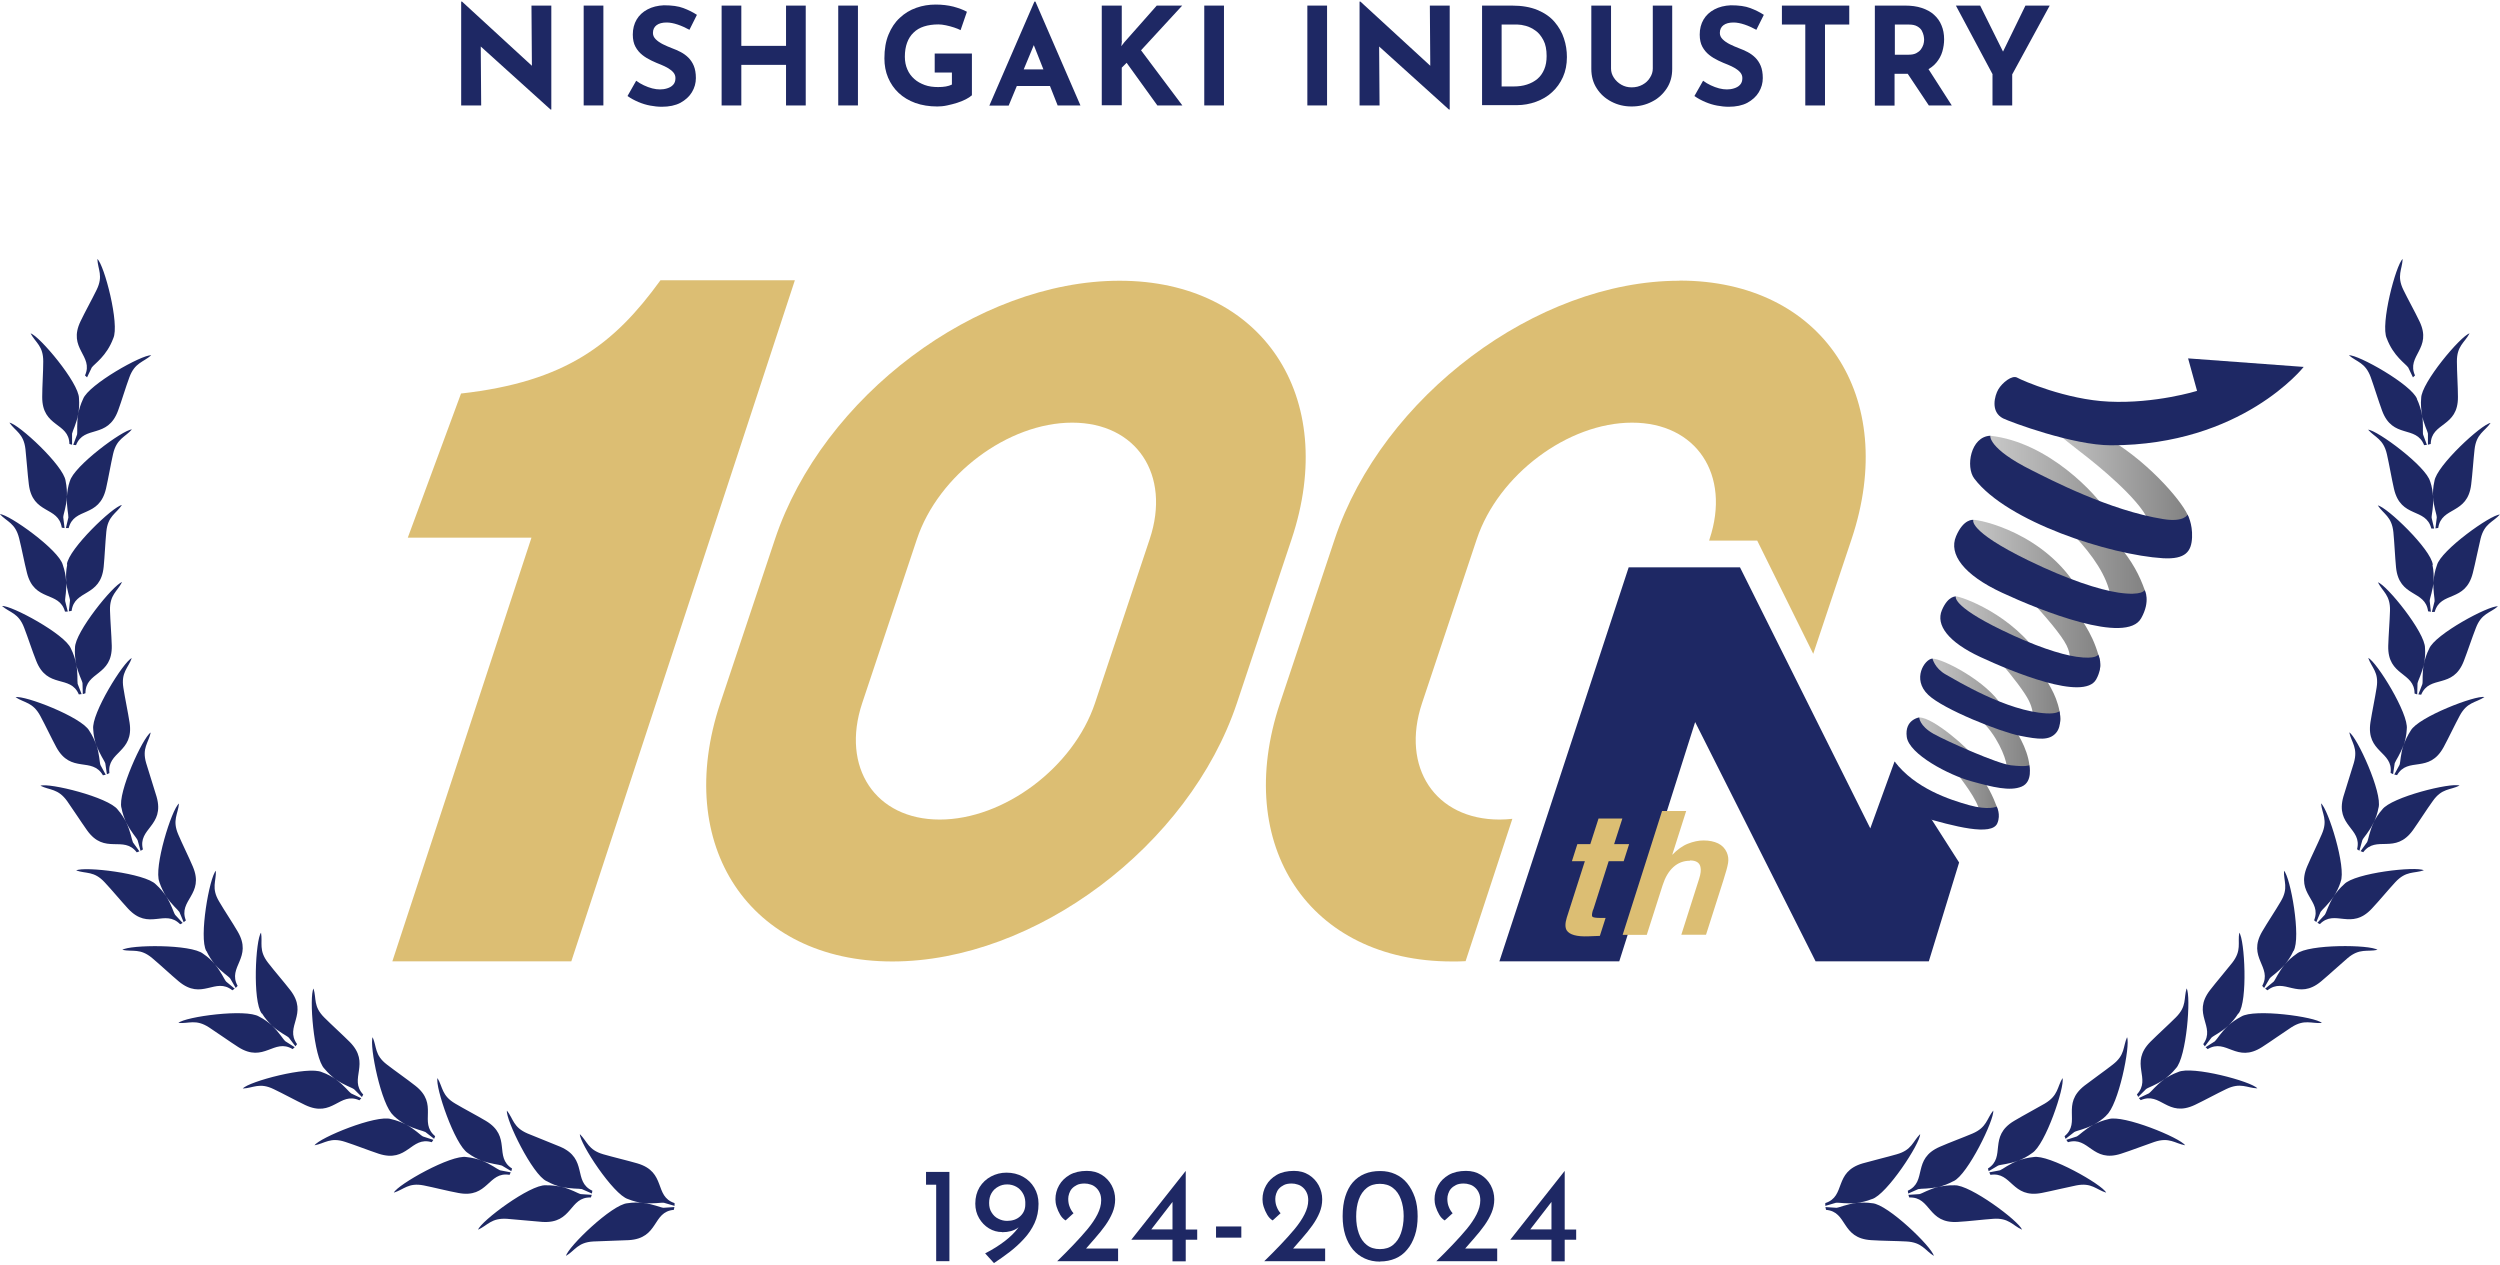 <?xml version="1.0" encoding="UTF-8"?>
<svg id="_レイヤー_1" data-name="レイヤー 1" xmlns="http://www.w3.org/2000/svg" width="170" height="86" version="1.1" xmlns:xlink="http://www.w3.org/1999/xlink" viewBox="0 0 170 86">
  <defs>
    <style>
      .cls-1 {
        fill: url(#_名称未設定グラデーション_19-6);
      }

      .cls-1, .cls-2, .cls-3, .cls-4, .cls-5, .cls-6, .cls-7, .cls-8, .cls-9 {
        stroke-width: 0px;
      }

      .cls-2 {
        fill-rule: evenodd;
      }

      .cls-2, .cls-8 {
        fill: #1e2864;
      }

      .cls-3 {
        fill: url(#_名称未設定グラデーション_19);
      }

      .cls-4 {
        fill: #dcbe73;
      }

      .cls-5 {
        fill: url(#_名称未設定グラデーション_19-5);
      }

      .cls-6 {
        fill: url(#_名称未設定グラデーション_19-3);
      }

      .cls-7 {
        fill: url(#_名称未設定グラデーション_19-2);
      }

      .cls-9 {
        fill: url(#_名称未設定グラデーション_19-4);
      }
    </style>
    <linearGradient id="_名称未設定グラデーション_19" data-name="名称未設定グラデーション 19" x1="133.83" y1="40.6" x2="142.82" y2="40.6" gradientUnits="userSpaceOnUse">
      <stop offset="0" stop-color="#c8c8c8"/>
      <stop offset="1" stop-color="#828282"/>
    </linearGradient>
    <linearGradient id="_名称未設定グラデーション_19-2" data-name="名称未設定グラデーション 19" x1="132.72" y1="44.97" x2="140.11" y2="44.97" xlink:href="#_名称未設定グラデーション_19"/>
    <linearGradient id="_名称未設定グラデーション_19-3" data-name="名称未設定グラデーション 19" x1="131.1" y1="48.76" x2="138" y2="48.76" xlink:href="#_名称未設定グラデーション_19"/>
    <linearGradient id="_名称未設定グラデーション_19-4" data-name="名称未設定グラデーション 19" x1="130.15" y1="52.27" x2="135.81" y2="52.27" xlink:href="#_名称未設定グラデーション_19"/>
    <linearGradient id="_名称未設定グラデーション_19-5" data-name="名称未設定グラデーション 19" x1="135.26" y1="35.44" x2="145.88" y2="35.44" xlink:href="#_名称未設定グラデーション_19"/>
    <linearGradient id="_名称未設定グラデーション_19-6" data-name="名称未設定グラデーション 19" x1="139.2" y1="32.44" x2="148.82" y2="32.44" xlink:href="#_名称未設定グラデーション_19"/>
  </defs>
  <path class="cls-2" d="M127.29,81.54c1.01-.3,3.3-3.81,3.28-4.42-.51.51-.56,1.08-1.59,1.37-.69.2-1.62.42-2.32.62-2,.59-1.11,2.24-2.54,2.7v.19s.72-.21.72-.21c.22-.03.72.09,1.41.01.31-.03.67-.04,1.07.02,1.05.07,4.06,2.98,4.18,3.58-.61-.38-.79-.92-1.86-.98-.72-.04-1.68-.04-2.4-.09-2.08-.13-1.58-1.93-3.07-2.06l-.04-.19.75.05c.22-.02.69-.25,1.37-.33.31-.04.66-.11,1.03-.26h0ZM132.83,80.32c-.35.19-.69.31-.99.39.31-.07.66-.12,1.06-.11,1.05-.06,4.4,2.44,4.6,3.02-.66-.3-.9-.82-1.97-.74-.72.05-1.67.17-2.39.21-2.08.14-1.81-1.72-3.31-1.66l-.06-.18.75-.05c.21-.05.65-.34,1.32-.5-.67.16-1.19.11-1.4.16l-.68.3-.03-.19c1.35-.63.26-2.16,2.18-2.99.66-.29,1.56-.62,2.22-.9.98-.42.96-1,1.41-1.56.09.6-1.74,4.37-2.7,4.8h0ZM138.18,78.41c.9-.54,2.24-4.51,2.07-5.1-.37.62-.28,1.18-1.2,1.73-.62.36-1.47.81-2.09,1.18-1.79,1.07-.52,2.44-1.78,3.24l.05.18.64-.38c.2-.08.72-.09,1.37-.34-.64.24-1.04.58-1.24.66l-.73.14.08.17c1.47-.24,1.44,1.63,3.49,1.23.71-.14,1.64-.37,2.34-.51,1.05-.21,1.35.28,2.04.49-.26-.55-3.91-2.62-4.94-2.42-.4.04-.74.13-1.03.24.29-.11.61-.27.93-.51h0ZM143.24,75.85c-.29.28-.59.48-.86.62.28-.15.61-.28,1-.37,1-.32,4.87,1.27,5.21,1.78-.71-.13-1.07-.57-2.09-.23-.68.23-1.57.58-2.26.8-1.98.65-2.18-1.21-3.62-.78l-.11-.16.71-.23c.19-.1.55-.49,1.15-.81-.61.33-1.13.4-1.32.51l-.59.46-.07-.18c1.15-.95-.28-2.16,1.36-3.44.57-.44,1.36-.99,1.92-1.43.85-.66.68-1.2.97-1.86.24.56-.59,4.67-1.42,5.32h0ZM147.94,72.67c-.25.31-.52.54-.78.73-.56.4-.86.83-1.04.95l-.68.32.13.14c1.37-.6,1.8,1.22,3.69.32.65-.31,1.49-.77,2.14-1.08.97-.46,1.38-.07,2.1-.04-.39-.47-4.44-1.56-5.39-1.11-.38.14-.69.31-.94.49-.56.4-1.07.54-1.24.67l-.53.53-.09-.17c1.02-1.09-.55-2.1.92-3.58.51-.51,1.22-1.15,1.73-1.66.76-.76.52-1.28.73-1.97.31.53,0,4.7-.74,5.45h0ZM152.2,68.92c-.21.34-.45.61-.68.82.23-.21.52-.42.88-.61.89-.56,5.04.01,5.49.43-.72.06-1.18-.28-2.08.3-.6.39-1.38.95-1.99,1.34-1.76,1.13-2.42-.63-3.7.14l-.14-.13.63-.4c.16-.15.41-.61.92-1.07-.51.47-.99.67-1.15.82l-.45.59-.11-.15c.88-1.21-.81-2.02.46-3.67.44-.57,1.07-1.3,1.51-1.86.66-.85.36-1.34.48-2.05.37.48.59,4.67-.05,5.5h0ZM155.96,64.67c.53-.91-.21-5.03-.65-5.46-.03.72.33,1.17-.22,2.09-.36.62-.9,1.42-1.26,2.04-1.05,1.8.72,2.39,0,3.7l.13.14.38-.65c.14-.17.59-.43,1.04-.96-.45.53-.63,1.02-.77,1.18l-.58.48.16.11c1.17-.93,2.05.73,3.65-.61.55-.46,1.26-1.12,1.8-1.58.82-.69,1.32-.41,2.03-.56-.5-.36-4.69-.4-5.5.27-.33.23-.59.47-.79.71.2-.24.4-.53.57-.9h0ZM159.16,59.98c-.12.38-.29.7-.46.96.17-.26.4-.54.7-.81.72-.77,4.88-1.24,5.42-.95-.68.23-1.21.02-1.94.81-.49.53-1.1,1.27-1.59,1.79-1.42,1.53-2.5,0-3.54,1.06l-.17-.09.51-.55c.12-.18.24-.69.62-1.27-.38.58-.79.9-.91,1.08l-.29.69-.15-.12c.55-1.39-1.29-1.75-.47-3.67.28-.66.71-1.52.99-2.18.43-.98.02-1.38-.05-2.1.48.37,1.74,4.37,1.33,5.34h0ZM161.74,54.93c.28-1.01-1.46-4.82-1.99-5.13.15.7.61,1.05.31,2.08-.2.69-.51,1.6-.71,2.29-.57,2.01,1.3,2.14.93,3.58l.16.1.2-.72c.09-.2.47-.56.76-1.19.14-.28.32-.59.59-.89.62-.85,4.68-1.85,5.26-1.63-.65.32-1.2.17-1.82,1.05-.42.58-.93,1.39-1.35,1.98-1.22,1.69-2.48.31-3.38,1.5l-.18-.07.44-.61c.1-.19.15-.71.45-1.34.14-.28.26-.62.33-1.01h0ZM163.66,49.59c-.02.4-.1.75-.2,1.05.1-.3.25-.62.47-.96.51-.92,4.42-2.42,5.01-2.28-.6.4-1.17.32-1.68,1.27-.34.63-.75,1.5-1.09,2.13-1,1.84-2.42.62-3.17,1.91l-.19-.04.36-.66c.07-.21.06-.73.28-1.38-.22.65-.54,1.07-.61,1.27l-.11.74-.17-.08c.19-1.48-1.68-1.37-1.37-3.44.11-.71.31-1.65.42-2.36.17-1.06-.33-1.34-.57-2.02.56.24,2.77,3.8,2.62,4.84h0ZM164.9,44.05c.03.4,0,.76-.07,1.06-.14.68-.06,1.19-.11,1.41l-.27.7.19.02c.58-1.38,2.15-.35,2.9-2.29.26-.67.56-1.59.82-2.25.38-1,.96-1,1.5-1.47-.61-.07-4.3,1.91-4.68,2.89-.18.36-.29.7-.35,1.01-.14.68-.4,1.13-.44,1.34l-.02.75-.18-.06c0-1.49-1.84-1.15-1.79-3.24.02-.72.1-1.68.12-2.39.03-1.07-.5-1.29-.82-1.93.59.17,3.23,3.42,3.2,4.47h0ZM165.43,38.4c-.11-1.05-3.14-3.94-3.74-4.03.4.6.95.75,1.06,1.82.07.71.11,1.67.18,2.39.21,2.08,1.99,1.51,2.18,2.99l.19.03-.08-.74c.01-.22.22-.7.27-1.38.02-.31.08-.66.22-1.04.26-1.02,3.67-3.45,4.28-3.45-.48.53-1.05.6-1.31,1.64-.17.7-.35,1.64-.53,2.34-.51,2.02-2.19,1.2-2.59,2.64h-.19s.18-.72.18-.72c.02-.22-.12-.72-.07-1.41.02-.31.01-.67-.07-1.06h0ZM165.25,32.73c.13.38.18.73.2,1.05-.02-.31,0-.67.09-1.06.13-1.04,3.21-3.88,3.82-3.96-.41.59-.97.73-1.09,1.8-.08.71-.14,1.67-.23,2.39-.25,2.07-2.02,1.47-2.24,2.95l-.19.03.09-.74c0-.22-.21-.7-.25-1.39.04.69-.11,1.19-.1,1.41l.17.73h-.19c-.37-1.45-2.07-.66-2.54-2.7-.16-.7-.32-1.65-.48-2.35-.24-1.05-.8-1.13-1.28-1.67.61.02,3.98,2.51,4.22,3.53h0ZM164.35,27.13c.17.36.27.71.33,1.01.12.68.38,1.13.42,1.35v.75s.19-.05.19-.05c.03-1.49,1.87-1.12,1.85-3.2,0-.72-.07-1.68-.07-2.4-.01-1.07.52-1.28.86-1.92-.59.16-3.29,3.36-3.29,4.41-.04.4,0,.76.05,1.06.12.68.04,1.2.08,1.41l.26.7-.19.02c-.55-1.39-2.14-.39-2.86-2.35-.25-.68-.53-1.6-.77-2.27-.37-1.01-.94-1.02-1.48-1.49.61-.06,4.26,1.99,4.63,2.97h0ZM162.3,23.01c-.45-.95.62-5,1.08-5.4-.03.72-.42,1.14.05,2.1.31.64.78,1.48,1.09,2.13.91,1.88-.91,2.33-.3,3.69l-.14.13-.32-.67c-.18-.26-1.01-.77-1.46-1.98h0Z"/>
  <path class="cls-2" d="M42.71,81.54c.37.15.72.23,1.03.26.69.08,1.16.31,1.37.33l.75-.05-.04.19c-1.49.13-.99,1.94-3.07,2.06-.72.04-1.68.05-2.4.09-1.07.06-1.24.61-1.86.98.12-.6,3.13-3.51,4.18-3.58.4-.06.75-.06,1.07-.02.69.08,1.2-.04,1.41-.01l.72.21v-.19c-1.42-.46-.53-2.11-2.53-2.7-.69-.2-1.63-.42-2.32-.62-1.03-.3-1.08-.87-1.59-1.37-.02.61,2.27,4.12,3.28,4.42h0ZM37.17,80.32c-.96-.43-2.79-4.19-2.7-4.8.45.57.42,1.14,1.41,1.56.66.28,1.56.62,2.22.9,1.91.83.83,2.36,2.18,2.99l-.03.19-.68-.3c-.21-.05-.73,0-1.4-.16.67.16,1.11.45,1.32.5l.75.05-.06.18c-1.49-.06-1.22,1.8-3.31,1.66-.72-.05-1.67-.16-2.39-.21-1.07-.07-1.31.44-1.97.74.19-.58,3.55-3.09,4.6-3.02.4-.01.75.04,1.06.11-.31-.07-.64-.19-.99-.39h0ZM31.82,78.41c.32.24.64.4.93.51-.29-.11-.64-.2-1.03-.24-1.03-.19-4.68,1.87-4.94,2.42.69-.21.99-.7,2.04-.49.7.14,1.63.38,2.34.51,2.05.4,2.02-1.48,3.49-1.23l.08-.17-.73-.14c-.2-.08-.6-.41-1.24-.66.64.24,1.16.26,1.37.34l.64.38.05-.18c-1.26-.8,0-2.17-1.78-3.24-.62-.37-1.47-.81-2.09-1.18-.92-.54-.83-1.11-1.2-1.73-.17.59,1.17,4.55,2.07,5.1h0ZM26.76,75.85c-.83-.65-1.66-4.76-1.42-5.32.29.66.12,1.21.97,1.86.57.44,1.36.99,1.92,1.43,1.65,1.28.21,2.49,1.36,3.44l-.07.18-.59-.46c-.19-.1-.71-.18-1.32-.51.61.32.96.71,1.15.81l.71.23-.11.16c-1.43-.43-1.63,1.44-3.62.78-.69-.23-1.58-.58-2.26-.8-1.02-.34-1.38.1-2.09.23.33-.51,4.21-2.11,5.21-1.78.39.09.72.22,1,.37-.28-.15-.57-.35-.86-.62h0ZM22.06,72.67c-.74-.75-1.05-4.93-.74-5.45.21.69-.03,1.21.73,1.97.51.51,1.22,1.15,1.73,1.66,1.47,1.48-.1,2.5.92,3.58l-.09.17-.53-.53c-.18-.13-.68-.27-1.24-.67-.26-.18-.57-.36-.94-.49-.95-.45-5,.64-5.39,1.11.72-.03,1.13-.43,2.1.04.65.31,1.49.77,2.14,1.08,1.89.9,2.32-.93,3.69-.32l.13-.14-.68-.32c-.18-.12-.48-.55-1.04-.95-.26-.18-.52-.42-.78-.73h0ZM17.8,68.92c-.64-.84-.42-5.02-.05-5.5.12.71-.18,1.2.48,2.05.44.57,1.07,1.29,1.51,1.86,1.27,1.65-.42,2.46.46,3.67l-.11.15-.45-.59c-.16-.15-.64-.35-1.15-.82.51.47.75.93.92,1.07l.63.4-.14.13c-1.28-.77-1.94.98-3.7-.14-.61-.39-1.39-.95-1.99-1.34-.9-.58-1.36-.24-2.08-.3.45-.42,4.6-.99,5.49-.43.36.18.64.4.88.61-.23-.21-.47-.48-.68-.82h0ZM14.04,64.67c.17.36.37.66.57.9-.2-.24-.46-.49-.79-.71-.81-.67-5-.62-5.5-.27.71.15,1.21-.13,2.03.56.55.46,1.25,1.12,1.8,1.58,1.6,1.34,2.48-.32,3.65.61l.16-.11-.58-.48c-.14-.16-.33-.65-.77-1.18.45.53.9.79,1.04.96l.38.65.13-.14c-.72-1.31,1.06-1.9,0-3.7-.36-.62-.9-1.42-1.26-2.04-.55-.92-.19-1.37-.22-2.09-.43.43-1.17,4.55-.65,5.46h0ZM10.84,59.98c-.41-.97.84-4.97,1.33-5.34-.06.72-.47,1.12-.05,2.1.28.66.71,1.52.99,2.18.82,1.92-1.02,2.28-.47,3.67l-.15.12-.29-.69c-.12-.18-.53-.5-.91-1.08.38.58.5,1.09.62,1.27l.51.55-.17.09c-1.05-1.07-2.12.47-3.54-1.06-.49-.53-1.1-1.27-1.59-1.79-.73-.79-1.26-.57-1.94-.81.54-.29,4.7.19,5.42.95.3.27.52.54.7.81-.17-.26-.33-.58-.46-.96h0ZM8.26,54.93c.07.4.2.73.33,1.01.3.62.36,1.14.45,1.34l.44.61-.18.07c-.91-1.19-2.17.2-3.38-1.5-.42-.59-.94-1.4-1.35-1.98-.62-.87-1.18-.73-1.82-1.05.57-.22,4.64.78,5.26,1.63.26.3.45.61.59.89.3.62.67.99.76,1.19l.2.72.16-.1c-.37-1.45,1.5-1.57.93-3.58-.2-.69-.51-1.6-.71-2.29-.3-1.03.16-1.37.31-2.08-.53.31-2.27,4.12-1.99,5.13h0ZM6.34,49.59c-.15-1.04,2.06-4.6,2.62-4.84-.24.68-.74.96-.57,2.02.11.71.31,1.65.42,2.36.32,2.06-1.55,1.96-1.37,3.44l-.17.08-.11-.74c-.07-.21-.39-.62-.61-1.27.22.65.21,1.18.28,1.38l.36.66-.19.04c-.75-1.29-2.17-.08-3.17-1.91-.34-.63-.75-1.5-1.09-2.13-.51-.94-1.07-.87-1.68-1.27.59-.15,4.5,1.35,5.01,2.28.22.33.37.66.47.96-.1-.3-.18-.64-.2-1.05h0ZM5.1,44.05c-.02-1.05,2.62-4.3,3.2-4.47-.32.64-.85.86-.82,1.93.02.72.1,1.67.12,2.39.05,2.09-1.79,1.74-1.79,3.24l-.18.06-.02-.75c-.04-.21-.31-.66-.44-1.34-.06-.31-.17-.65-.35-1.01-.39-.98-4.08-2.96-4.68-2.89.55.47,1.12.47,1.5,1.47.26.67.55,1.58.82,2.25.76,1.95,2.32.92,2.9,2.29l.19-.02-.27-.7c-.04-.21.03-.73-.11-1.41-.06-.31-.1-.66-.07-1.06h0ZM4.57,38.4c-.08.39-.09.75-.07,1.06.05.69-.09,1.19-.07,1.41l.18.72h-.19c-.4-1.44-2.09-.62-2.59-2.65-.18-.7-.35-1.64-.53-2.34-.26-1.04-.82-1.11-1.31-1.64.61,0,4.02,2.43,4.28,3.45.13.38.2.73.22,1.04.05.69.26,1.17.27,1.38l-.08.74.19-.03c.19-1.48,1.97-.91,2.18-2.99.07-.72.11-1.68.18-2.39.1-1.07.66-1.22,1.06-1.82-.6.09-3.63,2.99-3.74,4.03h0ZM4.75,32.73c.24-1.02,3.61-3.51,4.22-3.53-.47.54-1.04.62-1.28,1.67-.16.7-.32,1.65-.48,2.35-.47,2.03-2.17,1.24-2.54,2.69h-.19s.17-.72.17-.72c.01-.22-.13-.72-.1-1.41-.04.69-.24,1.17-.25,1.39l.09.74-.19-.03c-.22-1.48-1.99-.87-2.24-2.95-.09-.72-.15-1.68-.23-2.39-.12-1.06-.68-1.21-1.09-1.8.61.08,3.69,2.92,3.82,3.96.08.39.1.75.09,1.06.02-.31.07-.67.2-1.05h0ZM5.65,27.13c.37-.98,4.02-3.03,4.63-2.97-.54.48-1.11.49-1.48,1.49-.25.67-.52,1.59-.77,2.27-.72,1.96-2.31.96-2.86,2.35l-.19-.02.26-.7c.04-.21-.04-.73.08-1.41.06-.31.08-.66.05-1.06,0-1.05-2.7-4.25-3.29-4.41.34.64.87.85.86,1.92,0,.72-.07,1.67-.07,2.4-.01,2.09,1.82,1.71,1.85,3.2l.18.05v-.75c.04-.21.3-.67.42-1.35.06-.31.16-.65.33-1.01h0ZM7.7,23.01c-.45,1.21-1.27,1.72-1.46,1.98l-.32.67-.14-.13c.61-1.36-1.21-1.81-.3-3.69.31-.65.78-1.49,1.09-2.13.47-.96.08-1.38.05-2.1.47.4,1.53,4.45,1.08,5.4h0Z"/>
  <g>
    <path class="cls-3" d="M134.18,35.35c.39-.03,4.91.87,7.21,4.84.13.23-.53.69-.41.94.48,1.02,1.22,1.72,1.71,3.4.53,1.82-.69,1.23-1.6,1.25s.07-.61-.56-1.89c-.67-1.37-4.36-5.17-5.55-6.02-1.19-.85-1.48-2.47-.8-2.51Z"/>
    <path class="cls-7" d="M133.02,40.56c.27-.02,3.89,1.19,5.83,4.29.1.15-.23.47-.14.64.48.9,1.1,1.61,1.34,2.89.29,1.55-.55.81-1.3.83s-.26-.49-.78-1.55c-.55-1.14-3.3-4.31-4.29-5.01-.99-.7-1.22-2.05-.66-2.09Z"/>
    <path class="cls-8" d="M133.02,40.56s-.54-.08-.97.93.43,2.17,2.6,3.18c2.17,1.01,7.05,3.03,7.89,1.53.54-.97.14-1.69.14-1.69,0,0-.11.35-1.48.15-1.09-.16-2.85-.73-5.09-1.82-3.46-1.68-3.11-2.29-3.11-2.29Z"/>
    <polygon class="cls-8" points="133.22 58.65 128.83 51.78 127.18 56.33 118.32 38.58 110.75 38.58 101.96 65.37 110.11 65.37 115.27 49.1 123.46 65.37 131.16 65.37 133.22 58.65"/>
    <path class="cls-6" d="M131.41,44.79c.66-.02,3.71,1.53,4.74,3.24,0,0-.12.49.43,1.05.54.56,1.28,1.79,1.42,2.95.14,1.16-1.01.5-1.38.52s-.13-.06-.17-.5c-.06-.56-.68-2.12-1.82-3.13-.55-.49-2.65-1.95-3.36-3.03-.43-.65.16-1.11.16-1.11Z"/>
    <path class="cls-8" d="M140.05,48.38s.21.96-.25,1.47-1.15.44-2.45.18c-1.3-.25-5.2-1.79-6.23-2.78-1.13-1.07-.25-2.43.29-2.47,0,0,.14.66.91,1.09s4.14,2.49,6.83,2.64c.68.04.89-.14.89-.14Z"/>
    <path class="cls-9" d="M135.78,54.85c-.2-.54-.7-1.71-1.34-2.27s.1-.54-.19-1.07-2.8-2.74-3.73-2.72.14,1.49.52,1.81,1.38,1.05,1.88,1.77,1.53,1.94,1.73,2.91,1.38.25,1.13-.43Z"/>
    <path class="cls-8" d="M130.54,55.51c2.37.7,4.91,1.36,5.28.47.25-.59-.04-1.13-.04-1.13,0,0-.56.27-1.88-.1-1.32-.37-3.67-1.13-5.07-2.97l1.71,3.73Z"/>
    <path class="cls-8" d="M137.99,52.03s.27,1.13-.52,1.46-1.96.04-3.44-.37-4.21-1.82-4.37-3.01.85-1.32.85-1.32c0,0,0,.56.97,1.11.97.54,4.37,2.04,5.26,2.14,1.07.12,1.24,0,1.24,0Z"/>
    <path class="cls-5" d="M145.84,40.12c-.33-.93-.82-1.95-1.85-3.13-1.01-1.16-.08-1.13-.74-2.23s-3.94-4.7-7.92-5.13c0,0-.59,1.63,1.61,3.26,2.62,1.94,6.12,4.91,6.58,7.67.21,1.25,2.68.62,2.31-.44Z"/>
    <path class="cls-8" d="M134.18,35.35s-.66-.09-1.17,1.12.51,2.62,3.14,3.84c2.62,1.22,8.44,3.54,9.45,1.73.66-1.17.24-1.92.24-1.92,0,0-.13.42-1.78.18-1.32-.2-3.44-.88-6.13-2.19-4.17-2.03-3.74-2.76-3.74-2.76Z"/>
    <path class="cls-1" d="M148.75,34.99c-.49-1.06-2.89-3.82-5.69-5.34s-3.86-.78-3.86-.78c0,0,1.05.93,2.27,1.86,1.22.93,3.96,3.18,4.6,4.62s3.22.82,2.68-.37Z"/>
    <path class="cls-8" d="M149.4,26.58l-.61-2.21,7.86.58s-4.19,5.33-13.1,5.33c-2.59,0-6.83-1.58-7.34-1.83-.87-.44-.58-1.54-.32-1.98s.93-.99,1.28-.79,3.35,1.5,6.23,1.63c3.17.15,6-.73,6-.73Z"/>
    <path class="cls-8" d="M148.75,34.99s.35.6.31,1.55-.43,1.51-1.98,1.42c-3.59-.22-10.62-2.48-12.83-5.42-.6-.79-.25-2.85,1.09-2.91,0,0-.17.86,2.82,2.35,1.24.62,5.3,2.74,8.95,3.32,1.41.23,1.65-.31,1.65-.31Z"/>
  </g>
  <g>
    <path class="cls-4" d="M76.13,19.09c-9.7,0-20.19,7.87-23.43,17.57l-3.72,11.15c-3.24,9.7,2,17.57,11.7,17.57s20.19-7.87,23.43-17.57l3.72-11.15c3.24-9.7-2-17.57-11.7-17.57ZM78.18,36.66l-3.72,11.15c-1.46,4.37-6.19,7.92-10.56,7.92s-6.73-3.54-5.27-7.92l3.72-11.15c1.46-4.37,6.19-7.92,10.56-7.92s6.73,3.54,5.27,7.92Z"/>
    <path class="cls-4" d="M44.91,19.06c-3.15,4.35-6.44,6.9-13.56,7.7l-3.62,9.8h8.41l-9.46,28.81h12.17l15.2-46.31h-9.15Z"/>
  </g>
  <g>
    <path class="cls-4" d="M108.33,61.85c-.08.26-.1.42-.05.48.04.06.24.09.57.09.05,0,.1,0,.16,0s.11,0,.17,0l-.39,1.22-.79.03c-.78.03-1.27-.11-1.46-.4-.12-.19-.12-.48,0-.87l1.23-3.84h-.88l.37-1.16h.88l.56-1.74h1.62l-.56,1.74h1.02l-.37,1.16h-1.02l-1.05,3.3Z"/>
    <path class="cls-4" d="M114.92,58.53c-.43,0-.81.14-1.13.43s-.56.7-.73,1.23l-1.08,3.38h-1.64l2.68-8.42h1.64l-.95,2.98c.35-.36.71-.62,1.07-.76.36-.14.71-.22,1.06-.22.39,0,.72.07.99.2.27.13.47.34.59.61.1.23.13.47.09.72-.04.25-.15.65-.33,1.21l-1.17,3.67h-1.68l1.21-3.8c.11-.34.14-.61.09-.81-.06-.29-.3-.44-.71-.44Z"/>
  </g>
  <g>
    <path class="cls-8" d="M62.97,79.69h1.59v6.07h-.9v-5.2h-.69v-.87Z"/>
    <path class="cls-8" d="M68.14,83.78c-.31,0-.61-.08-.89-.25-.28-.17-.5-.4-.67-.69-.17-.29-.26-.62-.26-.99,0-.43.1-.8.29-1.12.2-.32.46-.56.78-.73.32-.17.67-.26,1.05-.26.41,0,.78.09,1.11.27.33.18.59.43.78.75.19.32.29.68.29,1.1,0,.48-.09.92-.27,1.31-.18.39-.42.75-.72,1.07-.29.32-.62.62-.97.89s-.71.52-1.07.76l-.6-.66c.51-.26.95-.54,1.33-.83.38-.29.67-.58.89-.87.21-.29.34-.56.37-.82h.27c-.18.35-.41.62-.66.8-.26.18-.61.28-1.04.28ZM68.48,83.02c.36,0,.66-.1.89-.31.23-.21.35-.48.35-.8v-.18c-.01-.23-.07-.43-.18-.61-.11-.18-.25-.32-.43-.42-.18-.1-.39-.16-.62-.16s-.43.05-.62.16c-.19.1-.34.25-.45.44s-.16.41-.16.66.05.47.17.65c.11.18.26.33.45.42.19.1.39.15.61.15Z"/>
    <path class="cls-8" d="M71.88,85.77c.39-.38.77-.76,1.12-1.13s.68-.73.96-1.07c.28-.34.51-.68.67-1s.25-.63.25-.94c0-.2-.03-.38-.1-.52-.06-.14-.15-.26-.25-.35s-.22-.17-.36-.21c-.14-.05-.28-.07-.42-.07-.2,0-.38.03-.52.1s-.25.15-.34.25-.15.22-.19.34c-.04.12-.06.24-.06.35,0,.2.03.39.1.55.06.16.15.31.26.43l-.54.49c-.15-.09-.27-.22-.37-.39-.1-.17-.18-.35-.24-.54s-.08-.36-.08-.51c0-.34.08-.65.25-.95s.41-.53.72-.71c.32-.18.71-.27,1.17-.27.39,0,.72.09,1.01.27.29.18.51.42.67.71.16.3.24.62.24.96,0,.31-.06.61-.18.9s-.29.59-.49.87c-.21.29-.43.57-.68.85-.25.28-.49.57-.74.85l-.4-.13h2.69v.86h-4.14Z"/>
    <path class="cls-8" d="M76.93,84.3h0s3.7-4.68,3.7-4.68h0v3.99h.78v.69h-.78v1.47h-.9v-1.47h-2.8ZM79.8,81.64l-1.56,2.02-.14-.06h1.63v-2.13l.06.17Z"/>
    <path class="cls-8" d="M82.69,83.4h1.72v.76h-1.72v-.76Z"/>
    <path class="cls-8" d="M85.96,85.77c.39-.38.77-.76,1.12-1.13s.68-.73.96-1.07c.28-.34.51-.68.67-1s.25-.63.25-.94c0-.2-.03-.38-.1-.52-.06-.14-.15-.26-.25-.35s-.22-.17-.36-.21c-.14-.05-.28-.07-.42-.07-.2,0-.38.03-.52.1s-.25.15-.34.25-.15.22-.19.34c-.04.12-.06.24-.06.35,0,.2.03.39.1.55.06.16.15.31.26.43l-.54.49c-.15-.09-.27-.22-.37-.39-.1-.17-.18-.35-.24-.54s-.08-.36-.08-.51c0-.34.08-.65.25-.95s.41-.53.72-.71c.32-.18.71-.27,1.17-.27.39,0,.72.09,1.01.27.29.18.51.42.67.71.16.3.24.62.24.96,0,.31-.06.61-.18.9s-.29.59-.49.87c-.21.29-.43.57-.68.85-.25.28-.49.57-.74.85l-.4-.13h2.69v.86h-4.14Z"/>
    <path class="cls-8" d="M93.84,85.79c-.38,0-.72-.07-1.03-.21-.31-.14-.58-.34-.81-.61-.22-.27-.4-.6-.52-.98s-.18-.81-.18-1.28c0-.52.06-.97.18-1.35.12-.38.29-.71.51-.96s.49-.45.81-.58c.31-.13.66-.19,1.05-.19s.72.07,1.03.21c.31.14.58.34.8.61s.4.6.53.97c.13.38.19.81.19,1.29s-.06.92-.19,1.3-.3.71-.53.97c-.22.27-.49.47-.8.6s-.65.2-1.03.2ZM93.83,84.94c.36,0,.66-.09.89-.28.24-.19.42-.45.54-.79s.19-.73.19-1.18c0-.43-.07-.81-.19-1.14s-.3-.59-.54-.77c-.24-.19-.54-.28-.89-.28s-.65.09-.89.28-.42.45-.54.78c-.12.33-.18.72-.18,1.16s.06.81.18,1.15.3.6.54.79c.24.19.54.28.89.28Z"/>
    <path class="cls-8" d="M97.66,85.77c.39-.38.77-.76,1.12-1.13s.68-.73.96-1.07c.28-.34.51-.68.67-1s.25-.63.25-.94c0-.2-.03-.38-.1-.52-.06-.14-.15-.26-.25-.35s-.22-.17-.36-.21c-.14-.05-.28-.07-.42-.07-.2,0-.38.03-.52.1s-.25.15-.34.25-.15.22-.19.34c-.04.12-.06.24-.06.35,0,.2.03.39.1.55.06.16.15.31.26.43l-.54.49c-.15-.09-.27-.22-.37-.39-.1-.17-.18-.35-.24-.54s-.08-.36-.08-.51c0-.34.08-.65.25-.95s.41-.53.72-.71c.32-.18.71-.27,1.17-.27.39,0,.72.09,1.01.27.29.18.51.42.67.71.16.3.24.62.24.96,0,.31-.06.61-.18.9s-.29.59-.49.87c-.21.29-.43.57-.68.85-.25.28-.49.57-.74.85l-.4-.13h2.69v.86h-4.14Z"/>
    <path class="cls-8" d="M102.7,84.3h0s3.7-4.68,3.7-4.68h0v3.99h.78v.69h-.78v1.47h-.9v-1.47h-2.8ZM105.57,81.64l-1.56,2.02-.14-.06h1.63v-2.13l.06.17Z"/>
  </g>
  <g>
    <path class="cls-8" d="M37.44,7.45l-5.15-4.65.4.22.03,4.15h-1.36V.11h.06l5.04,4.63-.29-.13-.03-4.23h1.35v7.07h-.04Z"/>
    <path class="cls-8" d="M39.69.38h1.34v6.79h-1.34V.38Z"/>
    <path class="cls-8" d="M46.87,2.02c-.26-.14-.52-.26-.79-.35s-.52-.14-.75-.14c-.29,0-.52.06-.68.18s-.25.29-.25.53c0,.16.06.3.19.43.13.13.29.24.49.34.2.1.41.19.62.27.2.07.39.16.59.26.19.1.37.23.52.38s.28.34.37.56c.09.22.14.5.14.83,0,.34-.09.66-.27.96-.18.3-.44.53-.78.72-.34.18-.77.27-1.27.27-.26,0-.52-.03-.79-.08-.27-.05-.53-.13-.79-.24-.26-.11-.51-.24-.75-.41l.59-1.04c.16.12.33.22.52.31.19.09.38.16.57.21.19.05.37.07.53.07s.32-.02.48-.07.3-.12.41-.24.16-.26.16-.46c0-.13-.04-.26-.13-.37-.09-.11-.21-.21-.36-.3-.15-.09-.32-.17-.49-.24-.21-.08-.42-.17-.65-.28s-.43-.23-.62-.38c-.19-.15-.35-.34-.47-.56-.12-.22-.18-.5-.18-.83,0-.39.09-.73.26-1.02.17-.29.42-.52.74-.69.32-.17.69-.26,1.11-.28.55,0,.99.06,1.33.19.34.13.65.28.92.46l-.51,1.02Z"/>
    <path class="cls-8" d="M54.79.38v6.79h-1.34v-2.76h-3.04v2.76h-1.34V.38h1.34v2.74h3.04V.38h1.34Z"/>
    <path class="cls-8" d="M57,.38h1.34v6.79h-1.34V.38Z"/>
    <path class="cls-8" d="M66.06,6.49c-.08.09-.21.17-.38.26-.17.09-.37.17-.59.24s-.45.13-.69.18c-.23.05-.46.07-.66.07-.55,0-1.05-.08-1.5-.24-.44-.16-.82-.39-1.13-.68-.31-.29-.55-.64-.72-1.04s-.25-.84-.25-1.31c0-.62.09-1.16.28-1.62.19-.46.44-.84.77-1.14.32-.3.69-.53,1.12-.68.42-.15.86-.22,1.32-.22.44,0,.84.05,1.2.14.36.1.67.21.92.35l-.43,1.25c-.11-.06-.26-.12-.44-.18s-.37-.11-.56-.15c-.19-.04-.36-.06-.51-.06-.37,0-.7.05-.98.14-.28.09-.52.23-.71.42-.19.18-.34.41-.44.69-.1.27-.15.59-.15.95,0,.32.06.61.17.86.11.26.27.47.47.65.2.18.44.31.71.41s.58.14.91.14c.19,0,.37-.01.53-.04.16-.03.29-.07.41-.13v-.82h-1.17v-1.29h2.53v2.87Z"/>
    <path class="cls-8" d="M67.28,7.17L70.34.11h.07l3.06,7.06h-1.55l-1.96-4.96.97-.66-2.34,5.63h-1.32ZM69.38,4.72h2.04l.47,1.13h-2.92l.42-1.13Z"/>
    <path class="cls-8" d="M76.29,2.8l-.04.34.2-.26,2.21-2.5h1.73l-2.8,3.04,2.81,3.75h-1.7l-2.09-2.9-.33.33v2.56h-1.36V.38h1.36v2.42Z"/>
    <path class="cls-8" d="M81.89.38h1.34v6.79h-1.34V.38Z"/>
    <path class="cls-8" d="M88.9.38h1.34v6.79h-1.34V.38Z"/>
    <path class="cls-8" d="M98.53,7.45l-5.15-4.65.4.22.03,4.15h-1.36V.11h.06l5.04,4.63-.29-.13-.03-4.23h1.35v7.07h-.04Z"/>
    <path class="cls-8" d="M100.78,7.17V.38h2.03c.68,0,1.26.1,1.74.3.48.2.87.47,1.16.81.29.34.51.72.64,1.13.14.42.2.84.2,1.26,0,.5-.09.96-.27,1.36-.18.4-.43.75-.74,1.03-.31.29-.68.5-1.09.65-.41.15-.85.23-1.31.23h-2.36ZM102.12,5.88h.79c.34,0,.65-.04.92-.13.28-.09.52-.22.72-.39.2-.17.35-.39.46-.65s.16-.56.16-.9c0-.44-.07-.8-.22-1.08s-.32-.5-.54-.65c-.21-.15-.43-.26-.65-.32-.22-.06-.41-.09-.56-.09h-1.09v4.22Z"/>
    <path class="cls-8" d="M109.55,4.66c0,.22.06.42.19.62s.3.36.51.48c.21.12.44.18.7.18.28,0,.52-.06.74-.18.22-.12.39-.28.51-.48.13-.2.19-.4.19-.62V.38h1.32v4.31c0,.5-.12.94-.37,1.32s-.58.69-1,.9c-.42.22-.88.33-1.39.33s-.96-.11-1.38-.33c-.42-.22-.75-.52-.99-.9-.25-.38-.37-.83-.37-1.32V.38h1.34v4.28Z"/>
    <path class="cls-8" d="M119.42,2.02c-.26-.14-.52-.26-.79-.35s-.52-.14-.75-.14c-.29,0-.52.06-.68.18s-.25.29-.25.53c0,.16.06.3.19.43.13.13.29.24.49.34.2.1.41.19.62.27.2.07.39.16.59.26.19.1.37.23.52.38s.28.34.37.56c.09.22.14.5.14.83,0,.34-.09.66-.27.96-.18.3-.44.53-.78.72-.34.18-.77.27-1.27.27-.26,0-.52-.03-.79-.08-.27-.05-.53-.13-.79-.24-.26-.11-.51-.24-.75-.41l.59-1.04c.16.12.33.22.52.31.19.09.38.16.57.21.19.05.37.07.53.07s.32-.02.48-.07.3-.12.41-.24.16-.26.16-.46c0-.13-.04-.26-.13-.37-.09-.11-.21-.21-.36-.3-.15-.09-.32-.17-.49-.24-.21-.08-.42-.17-.65-.28s-.43-.23-.62-.38c-.19-.15-.35-.34-.47-.56-.12-.22-.18-.5-.18-.83,0-.39.09-.73.26-1.02.17-.29.42-.52.74-.69.32-.17.69-.26,1.11-.28.55,0,.99.06,1.33.19.34.13.65.28.92.46l-.51,1.02Z"/>
    <path class="cls-8" d="M121.17.38h4.58v1.29h-1.65v5.5h-1.34V1.67h-1.59V.38Z"/>
    <path class="cls-8" d="M129.55.38c.42,0,.8.05,1.13.16.33.11.61.26.83.46.22.2.4.44.51.72.12.28.18.6.18.95,0,.28-.04.55-.12.83s-.22.53-.41.76c-.19.23-.44.41-.74.55-.31.14-.69.21-1.14.21h-.96v2.16h-1.34V.38h2.06ZM129.79,3.72c.2,0,.37-.03.51-.1.13-.07.24-.15.32-.26s.13-.21.17-.33c.03-.11.05-.22.05-.32,0-.07-.01-.17-.03-.28s-.07-.23-.13-.35c-.07-.12-.17-.21-.31-.29-.14-.08-.32-.12-.56-.12h-.96v2.05h.95ZM131.04,4.55l1.68,2.62h-1.56l-1.72-2.58,1.6-.04Z"/>
    <path class="cls-8" d="M135.5,5.06l-2.5-4.68h1.65l1.75,3.52-.4.03,1.73-3.55h1.65l-2.55,4.68v2.11h-1.34v-2.11Z"/>
  </g>
  <path class="cls-4" d="M114.19,19.09c-9.7,0-20.19,7.87-23.43,17.57l-3.72,11.15c-3.24,9.7,2,17.57,11.7,17.57.31,0,.61,0,.92-.02l3.18-9.68c-.29.03-.58.05-.87.05-4.37,0-6.73-3.54-5.27-7.92l3.72-11.15c1.46-4.37,6.19-7.92,10.56-7.92s6.73,3.54,5.27,7.92l-.03.1h3.27l3.81,7.7,2.61-7.81c3.24-9.7-2-17.57-11.7-17.57Z"/>
</svg>